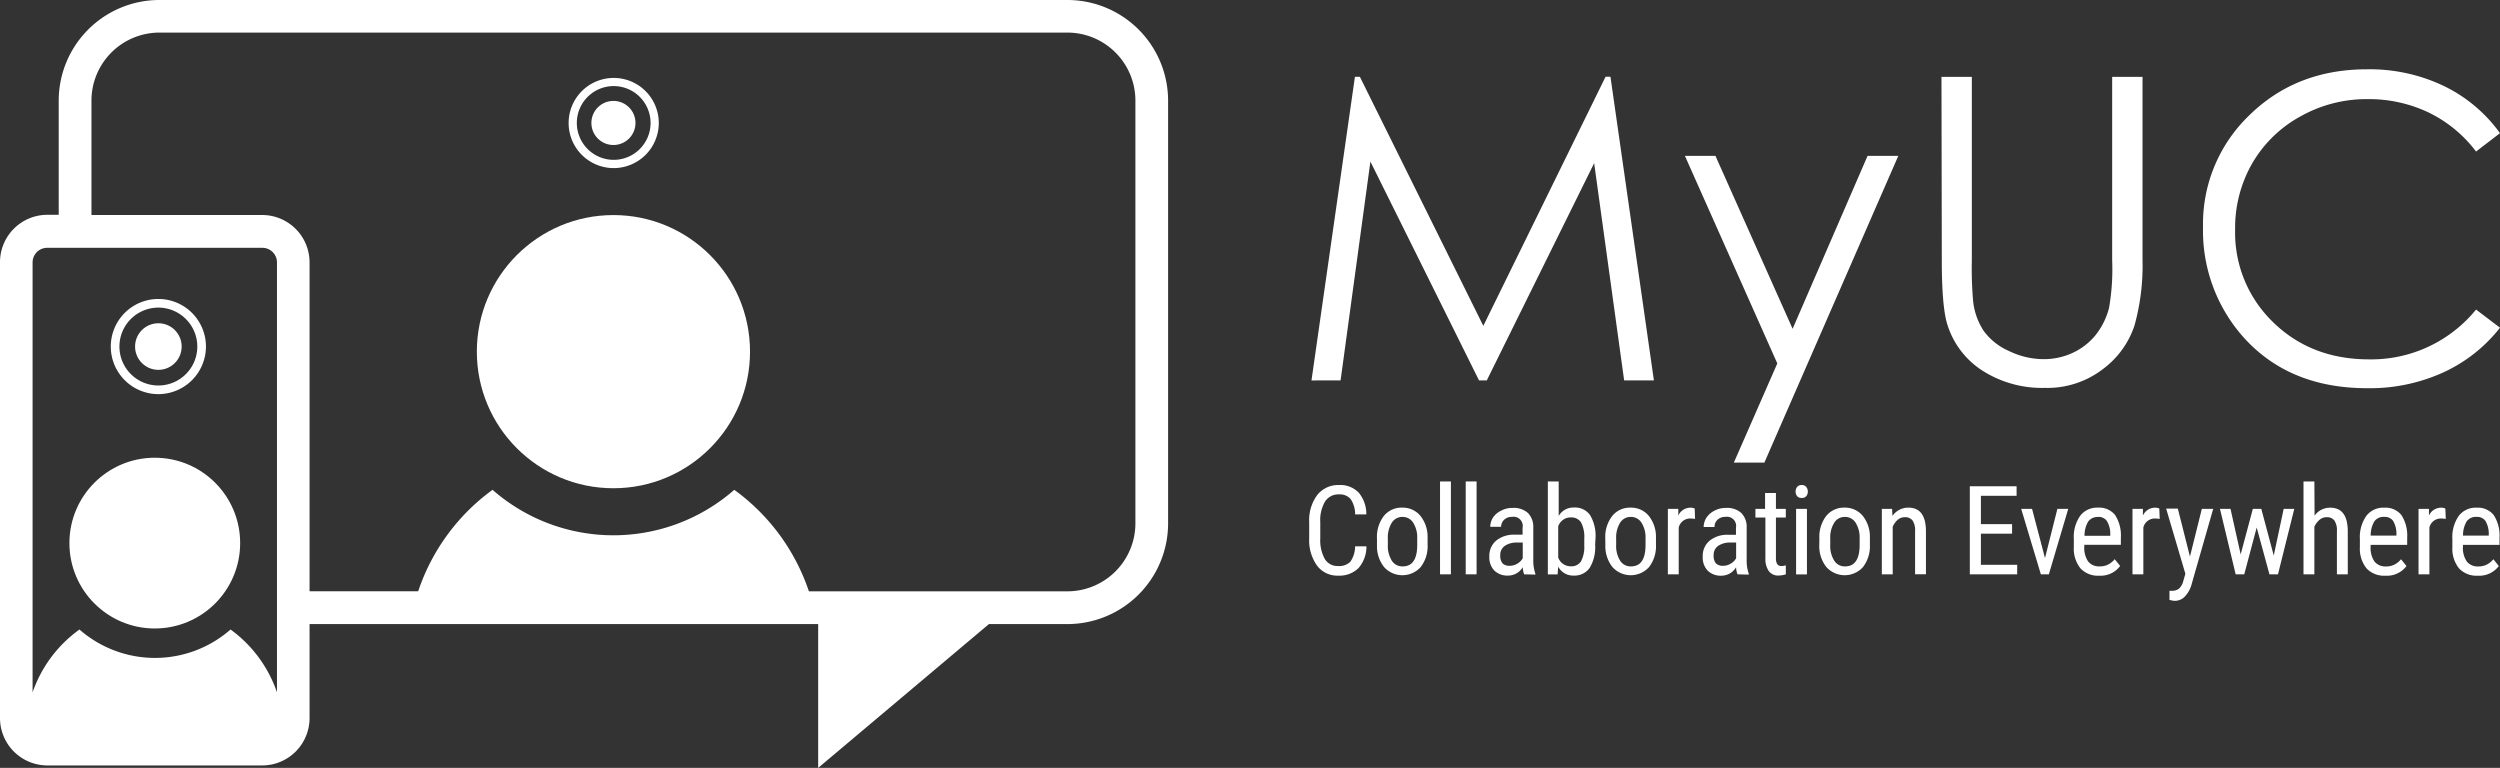 <svg xmlns="http://www.w3.org/2000/svg" viewBox="0 0 460.32 141.39"><rect x="0" y="0" width="460.32" height="141.39" fill="#333333" stroke="none"/><defs><style>.cls-1{fill:#fff;}</style></defs><title>Risorsa 3</title><g id="Livello_2" data-name="Livello 2"><g id="header"><circle class="cls-1" cx="29.16" cy="63.81" r="4.29"/><path class="cls-1" d="M29.16,72.57a8.76,8.76,0,1,1,8.76-8.76A8.77,8.77,0,0,1,29.16,72.57Zm0-15.93a7.17,7.17,0,1,0,7.17,7.17A7.18,7.18,0,0,0,29.16,56.64Z"/><path class="cls-1" d="M251.6,100.6a6,6,0,0,1-1.46,4,5,5,0,0,1-3.76,1.39,4.64,4.64,0,0,1-3.88-1.85,8,8,0,0,1-1.44-5V96.15a7.77,7.77,0,0,1,1.48-5,4.89,4.89,0,0,1,4-1.84,4.69,4.69,0,0,1,3.64,1.4,6.15,6.15,0,0,1,1.4,4h-2.06a5,5,0,0,0-.84-2.83,2.62,2.62,0,0,0-2.14-.85,2.91,2.91,0,0,0-2.55,1.3,6.72,6.72,0,0,0-.89,3.8v3a7.1,7.1,0,0,0,.83,3.78,2.69,2.69,0,0,0,2.42,1.31,2.93,2.93,0,0,0,2.29-.79,5,5,0,0,0,.87-2.84Z"/><path class="cls-1" d="M253.54,99.17A6.3,6.3,0,0,1,254.81,95a4.17,4.17,0,0,1,3.37-1.53A4.21,4.21,0,0,1,261.55,95,6.18,6.18,0,0,1,262.86,99v1.27a6.28,6.28,0,0,1-1.27,4.14,4.53,4.53,0,0,1-6.74,0,6.15,6.15,0,0,1-1.31-4Zm2,1.14a5.11,5.11,0,0,0,.73,2.92,2.27,2.27,0,0,0,2,1.06q2.61,0,2.68-3.76V99.17a5.11,5.11,0,0,0-.74-2.92,2.28,2.28,0,0,0-2-1.07,2.25,2.25,0,0,0-1.94,1.07,5.12,5.12,0,0,0-.73,2.91Z"/><path class="cls-1" d="M267.15,105.75h-2V88.65h2Z"/><path class="cls-1" d="M271.88,105.75h-2V88.65h2Z"/><path class="cls-1" d="M280.64,105.75a4.33,4.33,0,0,1-.26-1.31,3.13,3.13,0,0,1-2.67,1.54,3.45,3.45,0,0,1-2.56-.92,3.5,3.5,0,0,1-.92-2.59,3.66,3.66,0,0,1,1.25-2.92,5.13,5.13,0,0,1,3.42-1.1h1.45V97.17a1.69,1.69,0,0,0-1.94-2,2,2,0,0,0-1.45.53A1.77,1.77,0,0,0,276.4,97h-2a3.19,3.19,0,0,1,.55-1.77A3.8,3.8,0,0,1,276.45,94a4.41,4.41,0,0,1,2.06-.48,3.93,3.93,0,0,1,2.81.92,3.6,3.6,0,0,1,1,2.68v6.08a7.32,7.32,0,0,0,.38,2.42v.18ZM278,104.18a2.61,2.61,0,0,0,1.38-.4,2.48,2.48,0,0,0,1-1V99.9h-1.11a3.73,3.73,0,0,0-2.22.63,2,2,0,0,0-.81,1.7,2.2,2.2,0,0,0,.41,1.49A1.79,1.79,0,0,0,278,104.18Z"/><path class="cls-1" d="M293.71,100.31a7.32,7.32,0,0,1-1,4.24,3.38,3.38,0,0,1-2.94,1.43,3.12,3.12,0,0,1-2.87-1.65l-.1,1.43H285V88.65h2V95a3.1,3.1,0,0,1,2.78-1.55,3.4,3.4,0,0,1,3,1.4,7.41,7.41,0,0,1,1,4.23Zm-2-1.13a5.79,5.79,0,0,0-.6-3,2.14,2.14,0,0,0-1.93-.91,2.42,2.42,0,0,0-2.27,1.65v5.73a2.41,2.41,0,0,0,2.29,1.62,2.08,2.08,0,0,0,1.92-.93,5.72,5.72,0,0,0,.59-2.9Z"/><path class="cls-1" d="M295.58,99.17A6.3,6.3,0,0,1,296.86,95a4.17,4.17,0,0,1,3.37-1.53A4.21,4.21,0,0,1,303.6,95,6.18,6.18,0,0,1,304.91,99v1.27a6.28,6.28,0,0,1-1.27,4.14,4.53,4.53,0,0,1-6.74,0,6.15,6.15,0,0,1-1.31-4Zm2,1.14a5.11,5.11,0,0,0,.73,2.92,2.27,2.27,0,0,0,2,1.06q2.61,0,2.68-3.76V99.17a5.11,5.11,0,0,0-.74-2.92,2.28,2.28,0,0,0-2-1.07,2.25,2.25,0,0,0-1.94,1.07,5.12,5.12,0,0,0-.73,2.91Z"/><path class="cls-1" d="M312.11,95.55a4.76,4.76,0,0,0-.89-.08,2.16,2.16,0,0,0-2.12,1.66v8.62h-2V93.7h1.92l0,1.23a2.45,2.45,0,0,1,2.24-1.45,1.73,1.73,0,0,1,.78.16Z"/><path class="cls-1" d="M319.92,105.75a4.33,4.33,0,0,1-.26-1.31A3.13,3.13,0,0,1,317,106a3.45,3.45,0,0,1-2.56-.92,3.5,3.5,0,0,1-.92-2.59,3.66,3.66,0,0,1,1.25-2.92,5.13,5.13,0,0,1,3.42-1.1h1.45V97.17a1.69,1.69,0,0,0-1.94-2,2,2,0,0,0-1.45.53,1.77,1.77,0,0,0-.56,1.34h-2a3.19,3.19,0,0,1,.55-1.77A3.8,3.8,0,0,1,315.74,94a4.41,4.41,0,0,1,2.06-.48,3.93,3.93,0,0,1,2.81.92,3.6,3.6,0,0,1,1,2.68v6.08a7.32,7.32,0,0,0,.38,2.42v.18Zm-2.63-1.57a2.61,2.61,0,0,0,1.38-.4,2.48,2.48,0,0,0,1-1V99.9h-1.11a3.73,3.73,0,0,0-2.22.63,2,2,0,0,0-.81,1.7,2.2,2.2,0,0,0,.41,1.49A1.79,1.79,0,0,0,317.3,104.18Z"/><path class="cls-1" d="M327,90.78V93.7h1.82v1.59H327v7.48a2,2,0,0,0,.23,1.08.88.88,0,0,0,.8.37,2.49,2.49,0,0,0,.79-.13l0,1.66a4.34,4.34,0,0,1-1.37.22,2.07,2.07,0,0,1-1.78-.84,3.94,3.94,0,0,1-.61-2.36V95.29h-1.84V93.7H325V90.78Z"/><path class="cls-1" d="M332.87,90.51a1.26,1.26,0,0,1-.28.84,1,1,0,0,1-.85.33,1,1,0,0,1-.84-.33,1.26,1.26,0,0,1-.28-.84,1.3,1.3,0,0,1,.28-.85,1,1,0,0,1,.84-.35,1,1,0,0,1,.84.35A1.3,1.3,0,0,1,332.87,90.51Zm-.16,15.25h-2V93.7h2Z"/><path class="cls-1" d="M335,99.17A6.3,6.3,0,0,1,336.26,95a4.17,4.17,0,0,1,3.37-1.53A4.21,4.21,0,0,1,343,95,6.18,6.18,0,0,1,344.3,99v1.27a6.28,6.28,0,0,1-1.27,4.14,4.53,4.53,0,0,1-6.74,0,6.15,6.15,0,0,1-1.31-4Zm2,1.14a5.11,5.11,0,0,0,.73,2.92,2.27,2.27,0,0,0,2,1.06q2.61,0,2.68-3.76V99.17a5.11,5.11,0,0,0-.74-2.92,2.28,2.28,0,0,0-2-1.07,2.25,2.25,0,0,0-1.94,1.07,5.12,5.12,0,0,0-.73,2.91Z"/><path class="cls-1" d="M348.39,93.7l.06,1.3a3.52,3.52,0,0,1,2.93-1.53q3.2,0,3.24,4.27v8h-2V97.83a3.28,3.28,0,0,0-.47-2,1.7,1.7,0,0,0-1.42-.6,2,2,0,0,0-1.32.49A3.53,3.53,0,0,0,348.5,97v8.75h-2V93.7Z"/><path class="cls-1" d="M370.48,98.26h-5.74V104h6.68v1.75h-8.72V89.54h8.61v1.75h-6.57v5.22h5.74Z"/><path class="cls-1" d="M376.54,102.76l2.28-9.06h2l-3.57,12.05h-1.47L372.16,93.7h2Z"/><path class="cls-1" d="M386.53,106a4.4,4.4,0,0,1-3.45-1.34,5.8,5.8,0,0,1-1.23-3.94V99.24A6.79,6.79,0,0,1,383,95a3.9,3.9,0,0,1,3.28-1.53,3.76,3.76,0,0,1,3.16,1.35,6.93,6.93,0,0,1,1.07,4.2v1.29h-6.73v.28a4.4,4.4,0,0,0,.73,2.82,2.57,2.57,0,0,0,2.1.88,3.4,3.4,0,0,0,1.53-.33,3.8,3.8,0,0,0,1.24-1l1,1.25A4.47,4.47,0,0,1,386.53,106Zm-.22-10.8a2.07,2.07,0,0,0-1.82.84,5,5,0,0,0-.67,2.61h4.74v-.27a4.61,4.61,0,0,0-.62-2.45A1.9,1.9,0,0,0,386.31,95.17Z"/><path class="cls-1" d="M397.66,95.55a4.76,4.76,0,0,0-.89-.08,2.16,2.16,0,0,0-2.12,1.66v8.62h-2V93.7h1.92l0,1.23a2.45,2.45,0,0,1,2.24-1.45,1.73,1.73,0,0,1,.78.16Z"/><path class="cls-1" d="M403.23,102.48l2.19-8.78h2.09l-3.94,13.76a5.34,5.34,0,0,1-1.26,2.36,2.56,2.56,0,0,1-1.85.81,3.9,3.9,0,0,1-1-.18v-1.67l.43,0a2,2,0,0,0,1.34-.41A2.9,2.9,0,0,0,402,107l.39-1.35-3.54-12H401Z"/><path class="cls-1" d="M418.66,102.29l1.83-8.59h1.95l-3,12.05h-1.57l-2.35-8.62-2.29,8.62h-1.58L408.76,93.7h1.94l1.87,8.38,2.24-8.38h1.56Z"/><path class="cls-1" d="M426.18,94.94a3.48,3.48,0,0,1,2.87-1.46q3.2,0,3.24,4.27v8h-2V97.83a3.28,3.28,0,0,0-.47-2,1.7,1.7,0,0,0-1.42-.6,2,2,0,0,0-1.32.49,3.53,3.53,0,0,0-.94,1.28v8.75h-2V88.65h2Z"/><path class="cls-1" d="M439.2,106a4.4,4.4,0,0,1-3.45-1.34,5.8,5.8,0,0,1-1.23-3.94V99.24A6.79,6.79,0,0,1,435.7,95,3.9,3.9,0,0,1,439,93.48a3.76,3.76,0,0,1,3.16,1.35,6.93,6.93,0,0,1,1.07,4.2v1.29h-6.73v.28a4.4,4.4,0,0,0,.73,2.82,2.57,2.57,0,0,0,2.1.88,3.4,3.4,0,0,0,1.53-.33,3.8,3.8,0,0,0,1.24-1l1,1.25A4.47,4.47,0,0,1,439.2,106ZM439,95.17a2.07,2.07,0,0,0-1.82.84,5,5,0,0,0-.67,2.61h4.74v-.27a4.61,4.61,0,0,0-.62-2.45A1.9,1.9,0,0,0,439,95.17Z"/><path class="cls-1" d="M450.33,95.55a4.76,4.76,0,0,0-.89-.08,2.16,2.16,0,0,0-2.12,1.66v8.62h-2V93.7h1.92l0,1.23a2.45,2.45,0,0,1,2.24-1.45,1.73,1.73,0,0,1,.78.16Z"/><path class="cls-1" d="M456.23,106a4.4,4.4,0,0,1-3.45-1.34,5.8,5.8,0,0,1-1.23-3.94V99.24A6.79,6.79,0,0,1,452.72,95,3.9,3.9,0,0,1,456,93.48a3.76,3.76,0,0,1,3.16,1.35,6.93,6.93,0,0,1,1.07,4.2v1.29h-6.73v.28a4.4,4.4,0,0,0,.73,2.82,2.57,2.57,0,0,0,2.1.88,3.4,3.4,0,0,0,1.53-.33,3.8,3.8,0,0,0,1.24-1l1,1.25A4.47,4.47,0,0,1,456.23,106ZM456,95.17a2.07,2.07,0,0,0-1.82.84,5,5,0,0,0-.67,2.61h4.74v-.27a4.61,4.61,0,0,0-.62-2.45A1.9,1.9,0,0,0,456,95.17Z"/><path class="cls-1" d="M241.48,70.05l8-55.91h.91L273.12,60l22.51-45.87h.9l8,55.91h-5.48l-5.52-40-19.77,40h-1.43l-20-40.29-5.49,40.29Z"/><path class="cls-1" d="M310.24,28.7h5.62l14.21,31.84,13.8-31.84h5.66L324.87,85.18h-5.62l8-18.26Z"/><path class="cls-1" d="M357.48,14.15h5.59V47.89a69.91,69.91,0,0,0,.23,7.49,12.41,12.41,0,0,0,1.94,5.53,11.42,11.42,0,0,0,4.67,3.72,14.64,14.64,0,0,0,6.35,1.5A12.53,12.53,0,0,0,381.57,65a11.83,11.83,0,0,0,4.26-3.27,13.34,13.34,0,0,0,2.51-5.06,41.81,41.81,0,0,0,.57-8.74V14.15h5.59V47.89A41.11,41.11,0,0,1,393,60a16.46,16.46,0,0,1-5.85,8,16.76,16.76,0,0,1-10.62,3.42A20.36,20.36,0,0,1,365,68.23a15.55,15.55,0,0,1-6.46-8.55q-1-3.27-1-11.78Z"/><path class="cls-1" d="M460.32,24.52l-4.41,3.38a24.11,24.11,0,0,0-8.76-7.2,25.63,25.63,0,0,0-11.23-2.45,24.83,24.83,0,0,0-12.39,3.21,23,23,0,0,0-8.84,8.63,23.86,23.86,0,0,0-3.14,12.18,22.87,22.87,0,0,0,7,17.06q7,6.84,17.69,6.84A24.88,24.88,0,0,0,455.91,57l4.41,3.34a28.18,28.18,0,0,1-10.43,8.23,32.73,32.73,0,0,1-14,2.91q-14.67,0-23.14-9.77a29.47,29.47,0,0,1-7.11-19.91,27.69,27.69,0,0,1,8.61-20.66q8.61-8.38,21.57-8.38A31.66,31.66,0,0,1,450,15.84,27.45,27.45,0,0,1,460.32,24.52Z"/><circle class="cls-1" cx="112.95" cy="22.64" r="4.06"/><path class="cls-1" d="M113,30.95a8.3,8.3,0,1,1,8.3-8.3A8.31,8.31,0,0,1,113,30.95Zm0-15.1a6.79,6.79,0,1,0,6.79,6.79A6.8,6.8,0,0,0,113,15.85Z"/><path class="cls-1" d="M196.54,0H29.36A18.55,18.55,0,0,0,10.81,18.55v21H8.73A8.73,8.73,0,0,0,0,48.32v83.89a8.73,8.73,0,0,0,8.73,8.73H48.28A8.73,8.73,0,0,0,57,132.21v-17.3h93.65v26.48l31.44-26.48h14.44a18.55,18.55,0,0,0,18.55-18.55V18.55A18.55,18.55,0,0,0,196.54,0ZM51,127.49a23.79,23.79,0,0,0-8.55-11.58,21.11,21.11,0,0,1-27.82,0A23.79,23.79,0,0,0,6,127.49V48.32a2.69,2.69,0,0,1,2.69-2.69H48.28A2.69,2.69,0,0,1,51,48.32ZM209.06,96.36a12.53,12.53,0,0,1-12.52,12.52h-47.6A38,38,0,0,0,135.2,90.19a33.77,33.77,0,0,1-44.51,0A38,38,0,0,0,77,108.87H57V48.32a8.73,8.73,0,0,0-8.73-8.73H16.84v-21A12.53,12.53,0,0,1,29.36,6H196.54a12.53,12.53,0,0,1,12.52,12.52Z"/><circle class="cls-1" cx="112.95" cy="64.75" r="25.15"/><circle class="cls-1" cx="28.5" cy="100" r="15.72"/></g></g></svg>